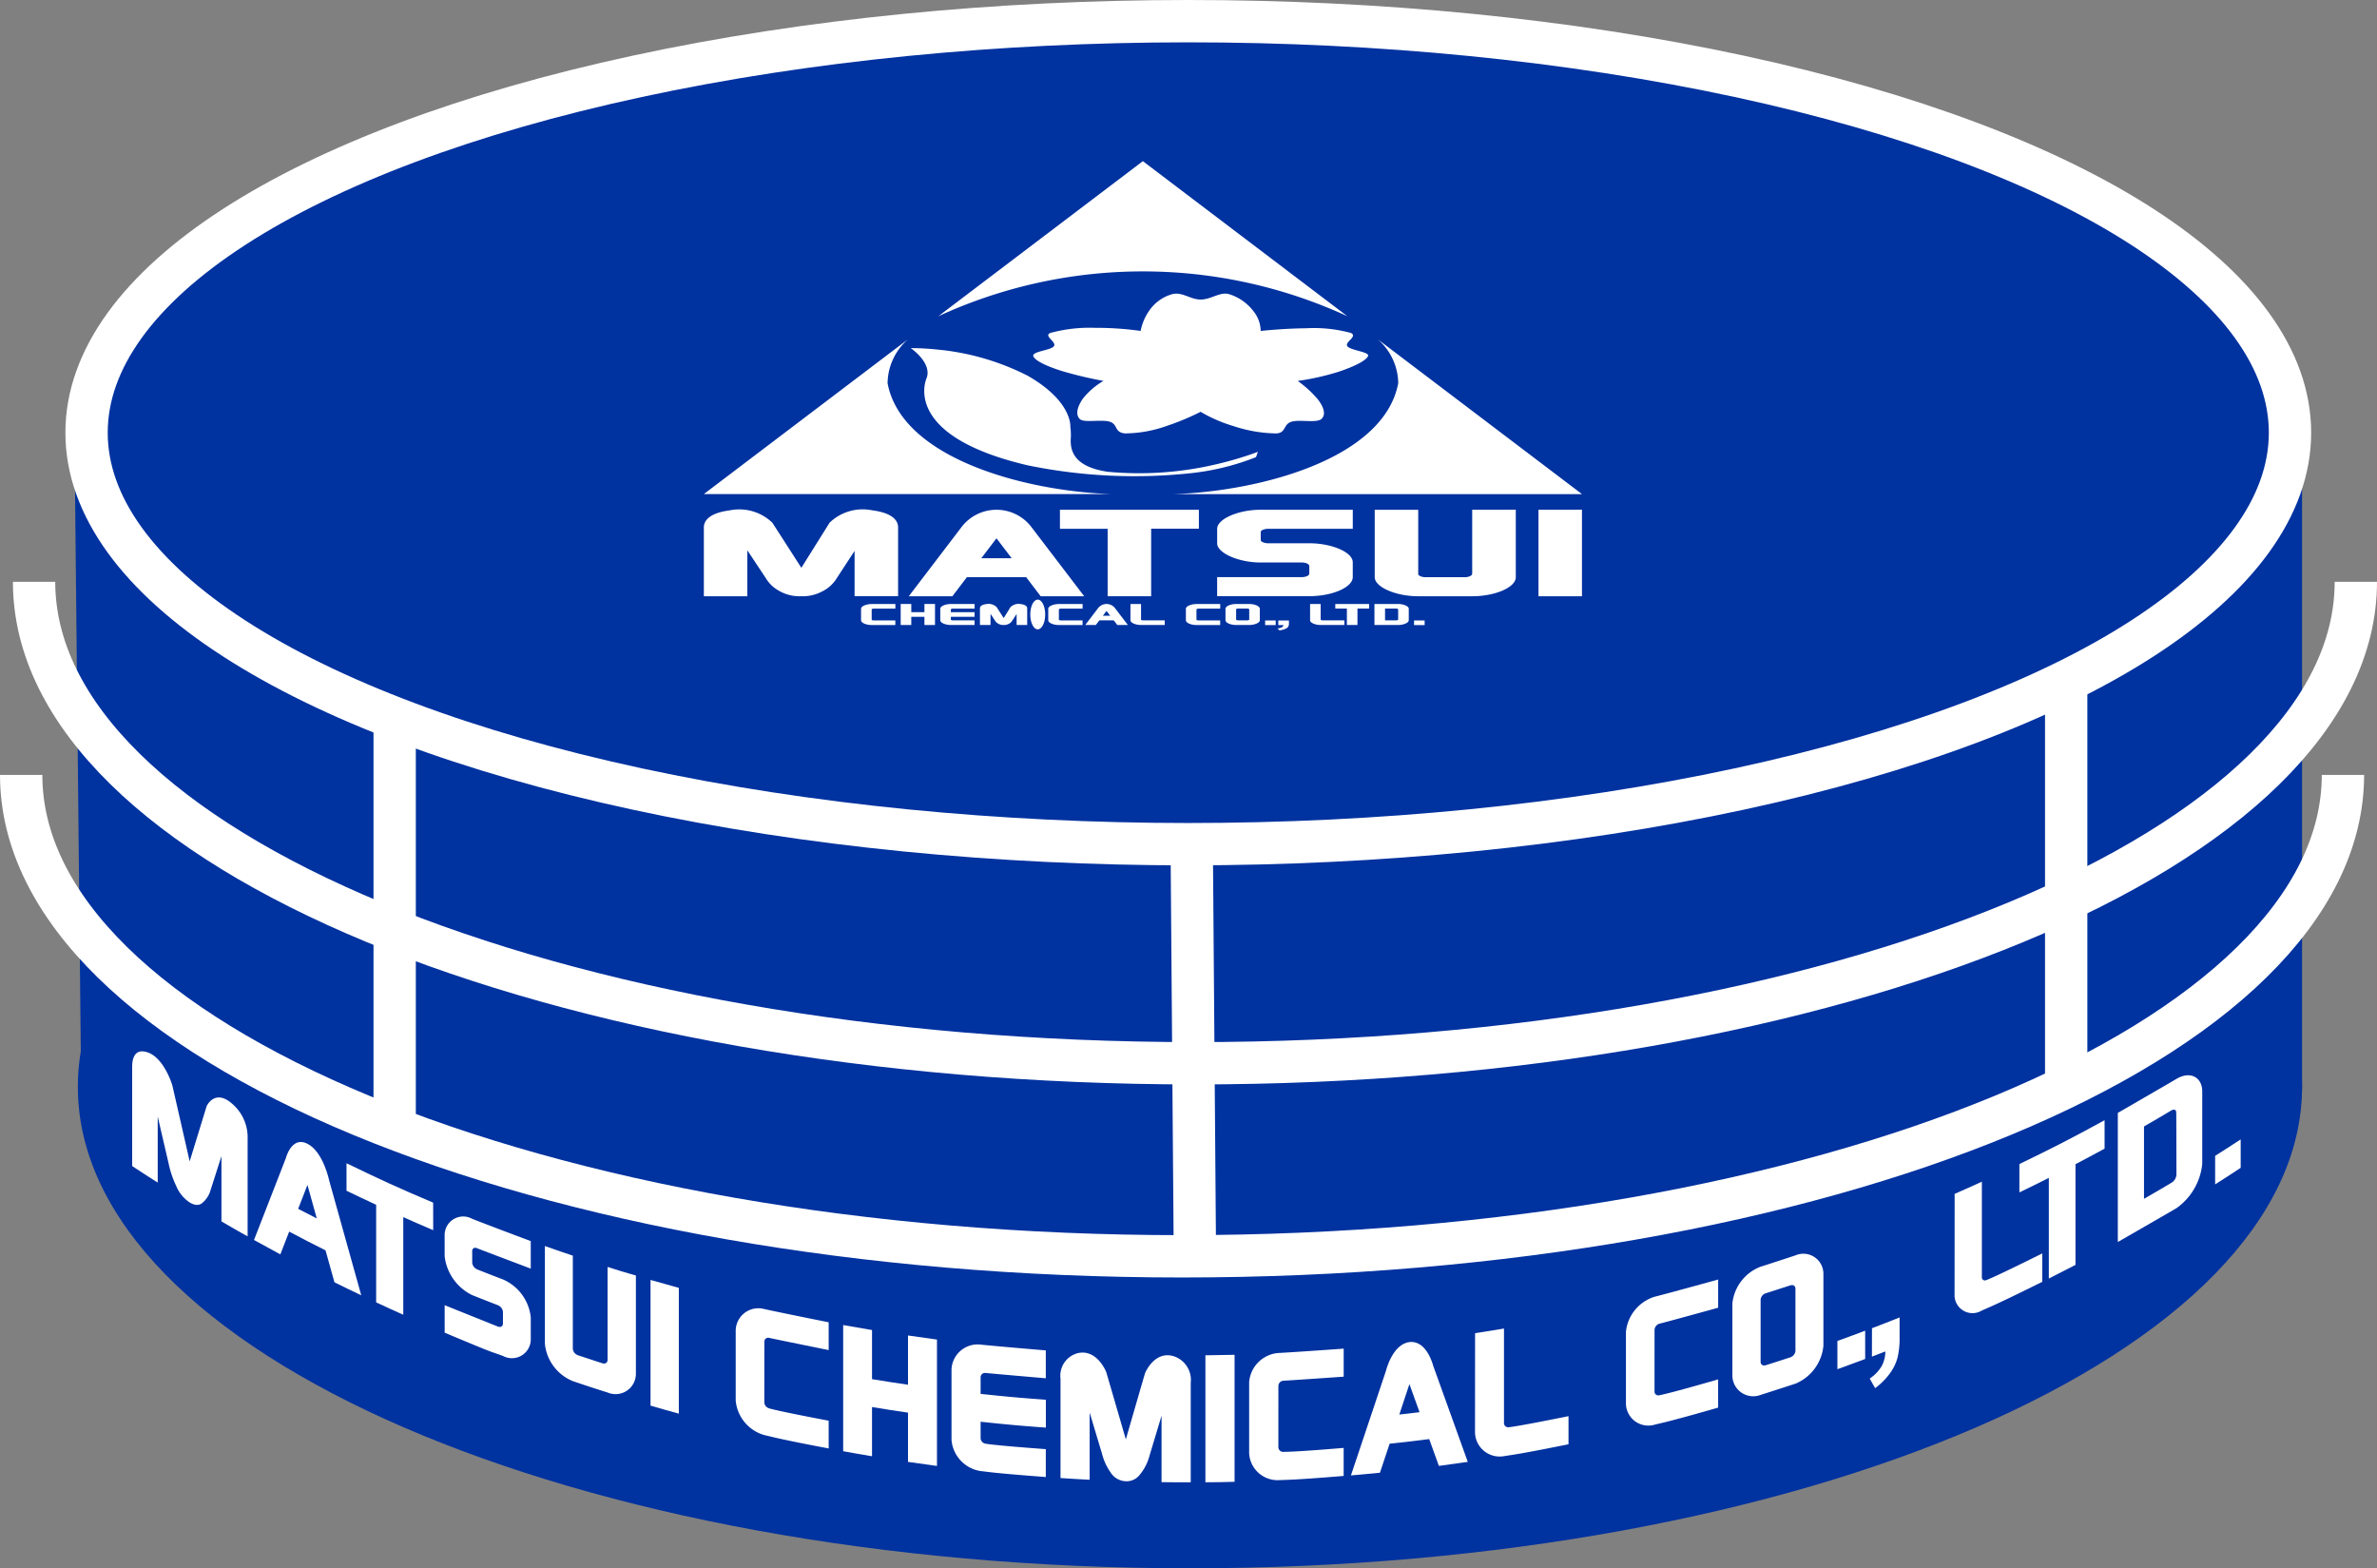 <svg xmlns="http://www.w3.org/2000/svg" width="112.313" height="74.095" viewBox="0 0 112.313 74.095">
  <rect x="0" y="0" width="112.313" height="74.095" fill="#808080" stroke="none"/>
  <g id="グループ_912" data-name="グループ 912" transform="translate(-1038 -1426.771)">
    <g id="グループ_903" data-name="グループ 903" transform="translate(1039 1427.771)">
      <ellipse id="楕円形_31" data-name="楕円形 31" cx="52.626" cy="15.507" rx="52.626" ry="15.507" transform="translate(2.521 3.069)" fill="#3f2999"/>
      <path id="パス_1395" data-name="パス 1395" d="M271.36,584.695c-1.306-.987-94.912,0-94.912,0-2.769,0-5.327,6.041-5.327,8.841l.314,30.587a5.042,5.042,0,0,0,5.013,5.071H271.36a5.042,5.042,0,0,0,5.013-5.071v-32.29C276.373,589.032,272.666,585.682,271.36,584.695Z" transform="translate(-168.601 -573.852)" fill="#0032a0"/>
      <path id="パス_1501" data-name="パス 1501" d="M52.547,0c29.021,0,52.547,10.184,52.547,22.746S81.568,45.493,52.547,45.493,0,35.309,0,22.746,23.526,0,52.547,0Z" transform="translate(2.678 27.603)" fill="#0032a0"/>
      <g id="グループ_901" data-name="グループ 901" transform="translate(3.09)">
        <ellipse id="楕円形_33" data-name="楕円形 33" cx="52.056" cy="19.442" rx="52.056" ry="19.442" fill="#0032a0" stroke="#fff" stroke-miterlimit="10" stroke-width="2"/>
      </g>
      <line id="線_161" data-name="線 161" x2="0.157" y2="20.281" transform="translate(55.304 38.327)" fill="none" stroke="#fff" stroke-miterlimit="10" stroke-width="2"/>
      <line id="線_162" data-name="線 162" y2="18.773" transform="translate(96.627 31.576)" fill="none" stroke="#fff" stroke-miterlimit="10" stroke-width="2"/>
      <path id="パス_1502" data-name="パス 1502" d="M0-1.133V18.374" transform="translate(17.648 34.033)" fill="none" stroke="#fff" stroke-width="2"/>
      <path id="パス_1422" data-name="パス 1422" d="M275.419,638.318c0,12.562-24.558,22.746-54.852,22.746s-54.852-10.184-54.852-22.746" transform="translate(-165.715 -602.708)" fill="none" stroke="#fff" stroke-miterlimit="10" stroke-width="2"/>
      <path id="パス_1423" data-name="パス 1423" d="M276.726,618.752c0,12.563-24.558,22.747-54.851,22.747s-54.852-10.184-54.852-22.747" transform="translate(-166.413 -592.264)" fill="none" stroke="#fff" stroke-miterlimit="10" stroke-width="2"/>
      <g id="グループ_902" data-name="グループ 902" transform="translate(5.24 48.67)">
        <g id="CLT-MCHEM-SEN">
          <path id="パス_1424" data-name="パス 1424" d="M180.471,668.941c.032-.1.428-.825,1.205-.14a2.081,2.081,0,0,1,.738,1.656v4.616c-.5-.279-.744-.421-1.237-.708v-3.082l-.5,1.561a1.244,1.244,0,0,1-.418.661c-.12.095-.305.133-.583-.035a1.725,1.725,0,0,1-.636-.779,4.678,4.678,0,0,1-.358-1.059c-.207-.887-.31-1.331-.516-2.22v3.119c-.484-.308-.725-.464-1.207-.781v-4.605c0-.159-.042-1.017.718-.77s1.154,1.454,1.186,1.589.813,3.564.813,3.564Z" transform="translate(-176.954 -666.329)" fill="#fff"/>
          <path id="パス_1425" data-name="パス 1425" d="M192.871,677.348s-.275-1.361-1.03-1.749-1.025.693-1.025.693c-.6,1.549-.9,2.32-1.5,3.854.5.276.745.412,1.244.68l0,0,.418-1.075c.684.362,1.028.539,1.717.885.169.6.253.906.422,1.509l0,0c.505.251.759.374,1.267.616C193.784,680.6,193.479,679.52,192.871,677.348Zm-1.468,1.326.438-1.13c.176.633.263.95.44,1.582C191.929,678.947,191.754,678.857,191.4,678.674Z" transform="translate(-183.554 -671.232)" fill="#fff"/>
          <path id="パス_1426" data-name="パス 1426" d="M202.782,679.533c-1.651-.7-2.471-1.074-4.094-1.862v1.3c.557.27.837.4,1.4.664v4.609c.511.239.768.356,1.282.586v-4.612c.564.251.847.374,1.414.616Z" transform="translate(-188.555 -672.383)" fill="#fff"/>
          <path id="パス_1427" data-name="パス 1427" d="M209.934,684.709a.146.146,0,0,1,.207-.132c.4.157,2.56.972,2.56.972v-1.3s-2.108-.79-2.775-1.056a.876.876,0,0,0-1.294.773v1a2.346,2.346,0,0,0,1.3,1.834c.649.26,1.084.427,1.223.48a.028.028,0,0,0,.014.008.379.379,0,0,1,.218.3.021.021,0,0,0,0,.014v.541s0,0,0,.013a.151.151,0,0,1-.218.134c-.008,0-.011,0-.013,0-.169-.065-2.523-1.014-2.523-1.014v1.3c2.66,1.117,2.054.836,2.757,1.1a.892.892,0,0,0,1.312-.815v-1.009a2.2,2.2,0,0,0-1.312-1.791c-.509-.193-.974-.377-1.224-.476a.031.031,0,0,0-.014-.009.385.385,0,0,1-.217-.3.025.025,0,0,0,0-.013v-.54S209.934,684.717,209.934,684.709Z" transform="translate(-193.863 -675.282)" fill="#fff"/>
          <path id="パス_1428" data-name="パス 1428" d="M221.744,687.048v4.393s0,.005,0,.013a.163.163,0,0,1-.222.148c-.007,0-.011,0-.013,0-.275-.087-.911-.3-1.171-.383a.032.032,0,0,0-.014-.008.36.36,0,0,1-.221-.292.027.027,0,0,0,0-.014v-4.391c-.529-.178-.793-.268-1.32-.455v4.622a2.136,2.136,0,0,0,1.32,1.762c.7.236.947.318,1.648.539a.96.96,0,0,0,1.332-.9v-4.631C222.541,687.3,222.275,687.215,221.744,687.048Z" transform="translate(-199.277 -676.86)" fill="#fff"/>
          <path id="パス_1429" data-name="パス 1429" d="M229.495,689.495v5.939c.534.156.8.231,1.338.379v-5.942C230.3,689.724,230.029,689.649,229.495,689.495Z" transform="translate(-204.998 -678.694)" fill="#fff"/>
          <path id="パス_1430" data-name="パス 1430" d="M239.486,693.955a.021.021,0,0,0,0-.013.18.18,0,0,1,.215-.168c.411.091,2.824.579,2.824.579V693.04s-2.354-.472-3.047-.627a1.071,1.071,0,0,0-1.346,1v3.33a1.871,1.871,0,0,0,1.351,1.625c.395.089.645.177,3.042.633v-1.312c-2.386-.453-2.65-.544-2.8-.577a.026.026,0,0,0-.015-.007.315.315,0,0,1-.226-.27.023.023,0,0,0,0-.013Z" transform="translate(-209.61 -680.237)" fill="#fff"/>
          <path id="パス_1431" data-name="パス 1431" d="M261.375,697.574a.209.209,0,0,1,.219-.194c.417.043,2.861.253,2.861.253v-1.317s-2.385-.2-3.088-.275A1.236,1.236,0,0,0,260,697.2v3.343a1.624,1.624,0,0,0,1.372,1.473c.4.044.658.1,3.083.282v-1.317c-2.414-.178-2.685-.238-2.836-.254a.024.024,0,0,0-.015-.005.273.273,0,0,1-.229-.244c0-.008,0-.012,0-.013v-.779c1.232.132,1.849.188,3.083.278v-1.317c-1.235-.09-1.851-.145-3.083-.277v-.784A.022.022,0,0,0,261.375,697.574Z" transform="translate(-221.281 -682.185)" fill="#fff"/>
          <path id="パス_1432" data-name="パス 1432" d="M252.085,694.557v2.327c-.68-.1-1.02-.151-1.7-.264V694.3c-.546-.09-.819-.137-1.363-.235v5.96c.545.1.817.147,1.363.238v-2.325c.678.112,1.018.165,1.7.265v2.327c.547.08.821.118,1.369.191v-5.971C252.905,694.674,252.632,694.636,252.085,694.557Z" transform="translate(-215.422 -681.131)" fill="#fff"/>
          <path id="パス_1433" data-name="パス 1433" d="M275.024,697.871c.035-.117.482-1.089,1.349-.839a1.176,1.176,0,0,1,.821,1.262v4.7c-.552,0-.828,0-1.379-.008v-3.138c-.227.753-.339,1.129-.566,1.881a2.359,2.359,0,0,1-.469.915.78.78,0,0,1-.656.3.886.886,0,0,1-.719-.421,2.623,2.623,0,0,1-.4-.869l-.587-1.956v3.175c-.551-.028-.826-.044-1.377-.081V698.1a1.1,1.1,0,0,1,.82-1.209c.866-.2,1.312.8,1.348.92s.919,3.154.919,3.154C274.484,699.732,274.664,699.113,275.024,697.871Z" transform="translate(-227.172 -682.631)" fill="#fff"/>
          <path id="パス_1434" data-name="パス 1434" d="M285.729,697.1v6c.552,0,.828-.009,1.379-.023v-6C286.557,697.084,286.281,697.09,285.729,697.1Z" transform="translate(-235.014 -682.738)" fill="#fff"/>
          <path id="パス_1435" data-name="パス 1435" d="M291.549,698.221a.024.024,0,0,0,0-.014.254.254,0,0,1,.219-.229c.419-.021,2.866-.193,2.866-.193v-1.324s-2.387.171-3.093.206a1.5,1.5,0,0,0-1.374,1.379v3.362a1.344,1.344,0,0,0,1.378,1.267c.4-.019.664,0,3.088-.2v-1.324c-2.413.2-2.688.18-2.84.187a.022.022,0,0,0-.015,0,.225.225,0,0,1-.23-.21.018.018,0,0,0,0-.013Z" transform="translate(-237.385 -682.413)" fill="#fff"/>
          <path id="パス_1436" data-name="パス 1436" d="M304.361,696.9s-.3-1.212-1.118-1.115-1.119,1.379-1.119,1.379c-.659,1.976-.989,2.96-1.649,4.922.549-.047.823-.072,1.371-.127h0l.458-1.372c.749-.08,1.123-.123,1.87-.218l.457,1.267h0c.546-.072.819-.11,1.365-.191C305.347,699.629,305.018,698.72,304.361,696.9Zm-1.6,2.311c.192-.575.287-.864.478-1.44l.478,1.328C303.338,699.144,303.146,699.166,302.764,699.209Z" transform="translate(-242.884 -682.048)" fill="#fff"/>
          <path id="パス_1437" data-name="パス 1437" d="M313.052,699.339a1.165,1.165,0,0,0,1.366,1.11c.4-.066.66-.079,3.052-.562v-1.329c-2.381.482-2.657.5-2.807.523,0,0-.007,0-.014,0a.2.2,0,0,1-.228-.183c0-.007,0-.011,0-.013v-4.466c-.546.092-.819.136-1.366.22Z" transform="translate(-249.598 -681.321)" fill="#fff"/>
          <path id="パス_1438" data-name="パス 1438" d="M329.7,691.837a.028.028,0,0,0,0-.015.329.329,0,0,1,.214-.274c.409-.1,2.792-.759,2.792-.759v-1.333s-2.324.643-3.014.817a1.936,1.936,0,0,0-1.344,1.659v3.385a1.057,1.057,0,0,0,1.348,1c.393-.1.653-.132,3.009-.809v-1.333c-2.345.675-2.619.712-2.767.749,0,0-.006,0-.014,0a.177.177,0,0,1-.225-.166.018.018,0,0,0,0-.012Z" transform="translate(-257.763 -678.674)" fill="#fff"/>
          <path id="パス_1439" data-name="パス 1439" d="M342.115,686.935c-.35.117-1.4.459-1.653.538a2.087,2.087,0,0,0-1.328,1.74V692.6a.986.986,0,0,0,1.332.929c.257-.08,1.243-.4,1.654-.534a2.16,2.16,0,0,0,1.316-1.786v-3.4A.947.947,0,0,0,342.115,686.935Zm0,4.5a.03.03,0,0,0,0,.015.361.361,0,0,1-.211.291c-.245.081-1.1.358-1.2.387,0,0-.006,0-.014,0a.164.164,0,0,1-.221-.153c0-.007,0-.011,0-.012V689.04a.029.029,0,0,0,0-.015.353.353,0,0,1,.211-.287c.128-.041,1.064-.345,1.2-.388,0,0,.006,0,.014,0a.161.161,0,0,1,.221.149c0,.007,0,.011,0,.012Z" transform="translate(-263.52 -677.294)" fill="#fff"/>
          <path id="パス_1440" data-name="パス 1440" d="M349.779,696.461v-1.336c.526-.189.788-.286,1.312-.484v1.336C350.567,696.175,350.3,696.271,349.779,696.461Z" transform="translate(-269.202 -681.441)" fill="#fff"/>
          <path id="パス_1441" data-name="パス 1441" d="M353.164,693.8c.523-.2.784-.3,1.305-.51v.957a3.9,3.9,0,0,1-.1.953,2.223,2.223,0,0,1-.368.746,3.237,3.237,0,0,1-.689.686l-.255-.454a1.877,1.877,0,0,0,.562-.581,1.49,1.49,0,0,0,.176-.7c-.253.1-.38.148-.634.245Z" transform="translate(-270.953 -680.717)" fill="#fff"/>
          <path id="パス_1442" data-name="パス 1442" d="M361.652,684.866a.849.849,0,0,0,1.286.767c.374-.17.627-.25,2.858-1.359v-1.341c-2.22,1.105-2.486,1.191-2.627,1.256,0,0-.006,0-.013,0a.141.141,0,0,1-.214-.126c0-.007,0-.011,0-.012v-4.507c-.513.234-.77.35-1.286.576Z" transform="translate(-275.539 -673.384)" fill="#fff"/>
          <path id="パス_1443" data-name="パス 1443" d="M372.247,673.313c-1.594.871-2.4,1.285-4.025,2.071v1.339c.559-.269.836-.406,1.391-.686v4.756c.505-.254.758-.383,1.26-.645v-4.758c.552-.289.826-.435,1.374-.734Z" transform="translate(-279.046 -670.057)" fill="#fff"/>
          <path id="パス_1444" data-name="パス 1444" d="M380.965,668.932c-.164.1-2.768,1.605-2.768,1.605v6.1s2.571-1.479,2.773-1.6a2.917,2.917,0,0,0,1.216-2.089v-3.423C382.186,668.846,381.613,668.542,380.965,668.932Zm0,4.529a.033.033,0,0,0,0,.016.488.488,0,0,1-.2.339c-.126.076-.429.262-1.331.78v-3.418c.969-.559,1.244-.731,1.309-.769,0,0,.006,0,.013,0,.106-.063.2-.01.2.1,0,.008,0,.011,0,.012C380.965,670.988,380.966,673.373,380.966,673.461Z" transform="translate(-284.37 -667.627)" fill="#fff"/>
          <path id="パス_1445" data-name="パス 1445" d="M388.059,677.381v-1.346c.484-.307.726-.463,1.207-.779V676.6C388.785,676.919,388.543,677.074,388.059,677.381Z" transform="translate(-289.634 -671.095)" fill="#fff"/>
        </g>
      </g>
    </g>
    <g id="CSM-MCHEM-1" transform="translate(1071.252 1434.385)">
      <g id="グループ_904" data-name="グループ 904" transform="translate(0 0)">
        <path id="パス_1451" data-name="パス 1451" d="M310.754,202.288a2.8,2.8,0,0,1,.975,2.081c-.669,3.562-6.5,5.1-10.59,5.241h19.273Z" transform="translate(-278.915 -193.879)" fill="#fff"/>
        <path id="パス_1452" data-name="パス 1452" d="M259.3,204.369a2.8,2.8,0,0,1,.974-2.081l-9.657,7.321h19.274C265.8,209.474,259.965,207.928,259.3,204.369Z" transform="translate(-250.614 -193.879)" fill="#fff"/>
        <path id="パス_1453" data-name="パス 1453" d="M295.141,190.5l-9.667-7.33-9.667,7.329a23.093,23.093,0,0,1,19.334,0Z" transform="translate(-264.726 -183.17)" fill="#fff"/>
        <path id="パス_1454" data-name="パス 1454" d="M300.844,199.884c-.149-.2.512-.455.164-.628a6.642,6.642,0,0,0-2.1-.221c-1.112.01-2.161.127-2.161.127a1.506,1.506,0,0,0-.346-.939,2.291,2.291,0,0,0-1.176-.808c-.415-.1-.83.263-1.314.263s-.83-.354-1.314-.263a1.966,1.966,0,0,0-1.13.808,2.484,2.484,0,0,0-.392.938h0a15,15,0,0,0-2.146-.146,7.136,7.136,0,0,0-2.117.24c-.348.142.313.427.164.628s-1.024.237-.976.466c.091.239.727.514,1.4.72a18.664,18.664,0,0,0,1.918.453,3.5,3.5,0,0,0-.981.849c-.284.419-.333.767-.133.956s1.024,0,1.416.125.2.5.711.551a5.99,5.99,0,0,0,2-.362,11.587,11.587,0,0,0,1.577-.659,6.882,6.882,0,0,0,1.541.671,6.679,6.679,0,0,0,2.035.351c.471-.025.319-.425.711-.55s1.146.072,1.415-.126c.248-.217.1-.6-.17-.944a5.15,5.15,0,0,0-.944-.86,12.067,12.067,0,0,0,1.933-.434c.793-.266,1.3-.536,1.391-.739S300.994,200.086,300.844,199.884Z" transform="translate(-270.432 -191.14)" fill="#fff"/>
        <path id="パス_1455" data-name="パス 1455" d="M278.371,204.555a11.825,11.825,0,0,0-4.353-1.243,11.553,11.553,0,0,0-1.168-.06s1,.679.756,1.4c0,0-1.306,2.708,4.743,4.132a24.986,24.986,0,0,0,7.79.371,11.7,11.7,0,0,0,3.024-.752l.092-.251a16.34,16.34,0,0,1-2.1.618,15.886,15.886,0,0,1-5,.324c-1.657-.244-1.778-1.055-1.742-1.594a2.863,2.863,0,0,0-.023-.532S280.5,205.769,278.371,204.555Z" transform="translate(-263.069 -194.419)" fill="#fff"/>
      </g>
      <g id="グループ_905" data-name="グループ 905" transform="translate(0 16.469)">
        <path id="パス_1456" data-name="パス 1456" d="M256.561,221.223a2.252,2.252,0,0,1,2.012-.584c1.293.167,1.224.749,1.224.859v3.2h-2.056v-2.14l-.843,1.289a1.677,1.677,0,0,1-.7.631,1.935,1.935,0,0,1-.978.22,1.909,1.909,0,0,1-1.072-.27,1.632,1.632,0,0,1-.6-.581l-.874-1.317V224.7h-2.055v-3.2c0-.111-.068-.692,1.225-.859a2.252,2.252,0,0,1,2.011.584c.053.08,1.371,2.13,1.371,2.13Z" transform="translate(-250.614 -220.612)" fill="#fff"/>
        <path id="パス_1457" data-name="パス 1457" d="M278.46,221.465a2.077,2.077,0,0,0-3.353,0L272.64,224.7H274.7l.686-.9h2.8l.686.9h2.056Zm-2.393,1.438.717-.94.716.94Z" transform="translate(-262.952 -220.613)" fill="#fff"/>
        <path id="パス_1458" data-name="パス 1458" d="M295.442,220.614h-6.565v.9h2.254V224.7h2.056v-3.191h2.255Z" transform="translate(-272.047 -220.613)" fill="#fff"/>
        <path id="パス_1459" data-name="パス 1459" d="M307.824,221.663c0-.076.161-.144.328-.149h4.021v-.9h-4.36c-1.053,0-2.048.438-2.048.9v.692c0,.44.987.9,2.056.9h1.927a.062.062,0,0,0,.022,0c.177,0,.343.075.343.15,0,.005,0,.008.005.009v.373a.009.009,0,0,0-.006.009c0,.078-.172.15-.343.15a.048.048,0,0,0-.02,0h-3.985v.9h4.353c1.1,0,2.055-.425,2.055-.9v-.7c0-.485-1.009-.9-2.055-.9h-1.928a.068.068,0,0,0-.022,0c-.177,0-.343-.075-.343-.15a.009.009,0,0,0,0-.009v-.373S307.824,221.667,307.824,221.663Z" transform="translate(-281.506 -220.613)" fill="#fff"/>
        <path id="パス_1460" data-name="パス 1460" d="M327.291,220.614v3.027a.009.009,0,0,0-.006.01c0,.077-.172.15-.343.15a.05.05,0,0,0-.02,0h-1.816a.053.053,0,0,0-.022,0c-.177,0-.343-.075-.343-.15a.009.009,0,0,0,0-.009v-3.027h-2.056V223.8c0,.456.969.9,2.056.9h2.554c1.083,0,2.056-.42,2.056-.9v-3.189Z" transform="translate(-290.982 -220.613)" fill="#fff"/>
        <path id="パス_1461" data-name="パス 1461" d="M340.281,220.614V224.7h2.055v-4.089Z" transform="translate(-300.84 -220.613)" fill="#fff"/>
      </g>
      <g id="グループ_908" data-name="グループ 908" transform="translate(7.435 20.715)">
        <g id="グループ_906" data-name="グループ 906">
          <path id="パス_1462" data-name="パス 1462" d="M268.016,230.991v0c0-.018.039-.035.08-.036h1.04v-.219h-1.122c-.256,0-.5.106-.5.219v.556c0,.111.235.219.5.219h1.12v-.219H268.1c-.043,0-.084-.018-.084-.037v-.481Z" transform="translate(-267.516 -230.528)" fill="#fff"/>
          <path id="パス_1463" data-name="パス 1463" d="M276.525,230.989c0-.018.04-.035.08-.036h1.04v-.219h-1.122c-.256,0-.5.106-.5.219v.556c0,.111.236.219.5.219h1.12v-.219h-1.036c-.043,0-.084-.018-.084-.037v-.132h1.12v-.219h-1.12v-.133Z" transform="translate(-272.282 -230.528)" fill="#fff"/>
          <path id="パス_1464" data-name="パス 1464" d="M272.891,230.734v.387h-.621v-.387h-.5v.994h.5v-.387h.621v.387h.5v-.994Z" transform="translate(-269.899 -230.528)" fill="#fff"/>
          <path id="パス_1465" data-name="パス 1465" d="M281.723,230.882a.549.549,0,0,1,.489-.142c.315.041.3.182.3.209v.779h-.5v-.52l-.205.313a.4.4,0,0,1-.17.154.469.469,0,0,1-.238.053.463.463,0,0,1-.261-.066.4.4,0,0,1-.147-.141l-.212-.32v.527h-.5v-.779c0-.027-.017-.168.3-.209a.548.548,0,0,1,.489.142l.333.518Z" transform="translate(-274.664 -230.528)" fill="#fff"/>
          <ellipse id="楕円形_37" data-name="楕円形 37" cx="0.353" cy="0.703" rx="0.353" ry="0.703" transform="translate(7.993)" fill="#fff"/>
          <path id="パス_1466" data-name="パス 1466" d="M288.129,230.991v0c0-.018.039-.035.079-.036h1.04v-.219h-1.123c-.256,0-.5.106-.5.219v.556c0,.111.236.219.5.219h1.121v-.219h-1.036c-.043,0-.083-.018-.083-.037v-.481Z" transform="translate(-278.782 -230.528)" fill="#fff"/>
          <path id="パス_1467" data-name="パス 1467" d="M293.007,230.941a.506.506,0,0,0-.815,0l-.6.787h.5l.167-.219h.681l.167.219h.5Zm-.582.35.174-.229.174.229Z" transform="translate(-281.002 -230.528)" fill="#fff"/>
          <path id="パス_1468" data-name="パス 1468" d="M296.45,231.509c0,.111.235.219.5.219h1.12v-.219h-1.036c-.044,0-.084-.018-.084-.037v-.738h-.5Z" transform="translate(-283.723 -230.528)" fill="#fff"/>
        </g>
        <g id="グループ_907" data-name="グループ 907" transform="translate(15.348 0.206)">
          <path id="パス_1469" data-name="パス 1469" d="M302.91,230.991v0c0-.018.039-.035.08-.036h1.04v-.219h-1.122c-.256,0-.5.106-.5.219v.556c0,.111.235.219.5.219h1.12v-.219h-1.036c-.043,0-.084-.018-.084-.037v-.481Z" transform="translate(-302.41 -230.734)" fill="#fff"/>
          <path id="パス_1470" data-name="パス 1470" d="M307.785,230.734h-.623c-.256,0-.5.106-.5.219v.556c0,.111.236.219.5.219h.623c.256,0,.5-.106.5-.219v-.556C308.284,230.842,308.049,230.734,307.785,230.734Zm0,.737v0c0,.018-.039.035-.08.036h-.456c-.043,0-.084-.018-.084-.037v-.483c0-.018.039-.035.08-.036h.456c.043,0,.083.018.083.037v.481Z" transform="translate(-304.793 -230.734)" fill="#fff"/>
          <path id="パス_1471" data-name="パス 1471" d="M310.918,232.5v.219h.5V232.5Z" transform="translate(-307.176 -231.721)" fill="#fff"/>
          <path id="パス_1472" data-name="パス 1472" d="M312.283,232.5v.219h.242a.125.125,0,0,1-.067.1.62.62,0,0,1-.215.06l.1.09a1.147,1.147,0,0,0,.264-.069.312.312,0,0,0,.141-.1.264.264,0,0,0,.037-.15V232.5Z" transform="translate(-307.918 -231.721)" fill="#fff"/>
          <path id="パス_1473" data-name="パス 1473" d="M315.746,231.509c0,.111.236.219.5.219h1.121v-.219H316.33c-.043,0-.084-.018-.084-.037v-.738h-.5Z" transform="translate(-309.88 -230.734)" fill="#fff"/>
          <path id="パス_1474" data-name="パス 1474" d="M320.059,230.734h-1.6v.218h.548v.775h.5v-.775h.548Z" transform="translate(-311.402 -230.734)" fill="#fff"/>
          <path id="パス_1475" data-name="パス 1475" d="M323.782,230.734h-1.121v.994h1.122c.256,0,.5-.106.5-.219v-.556C324.281,230.842,324.046,230.734,323.782,230.734Zm0,.737v0c0,.018-.039.035-.079.036h-.541v-.556h.537c.043,0,.083.018.083.037v.481Z" transform="translate(-313.754 -230.734)" fill="#fff"/>
          <path id="パス_1476" data-name="パス 1476" d="M327.416,232.5h-.5v.219h.5Z" transform="translate(-316.137 -231.721)" fill="#fff"/>
        </g>
      </g>
    </g>
  </g>
</svg>
